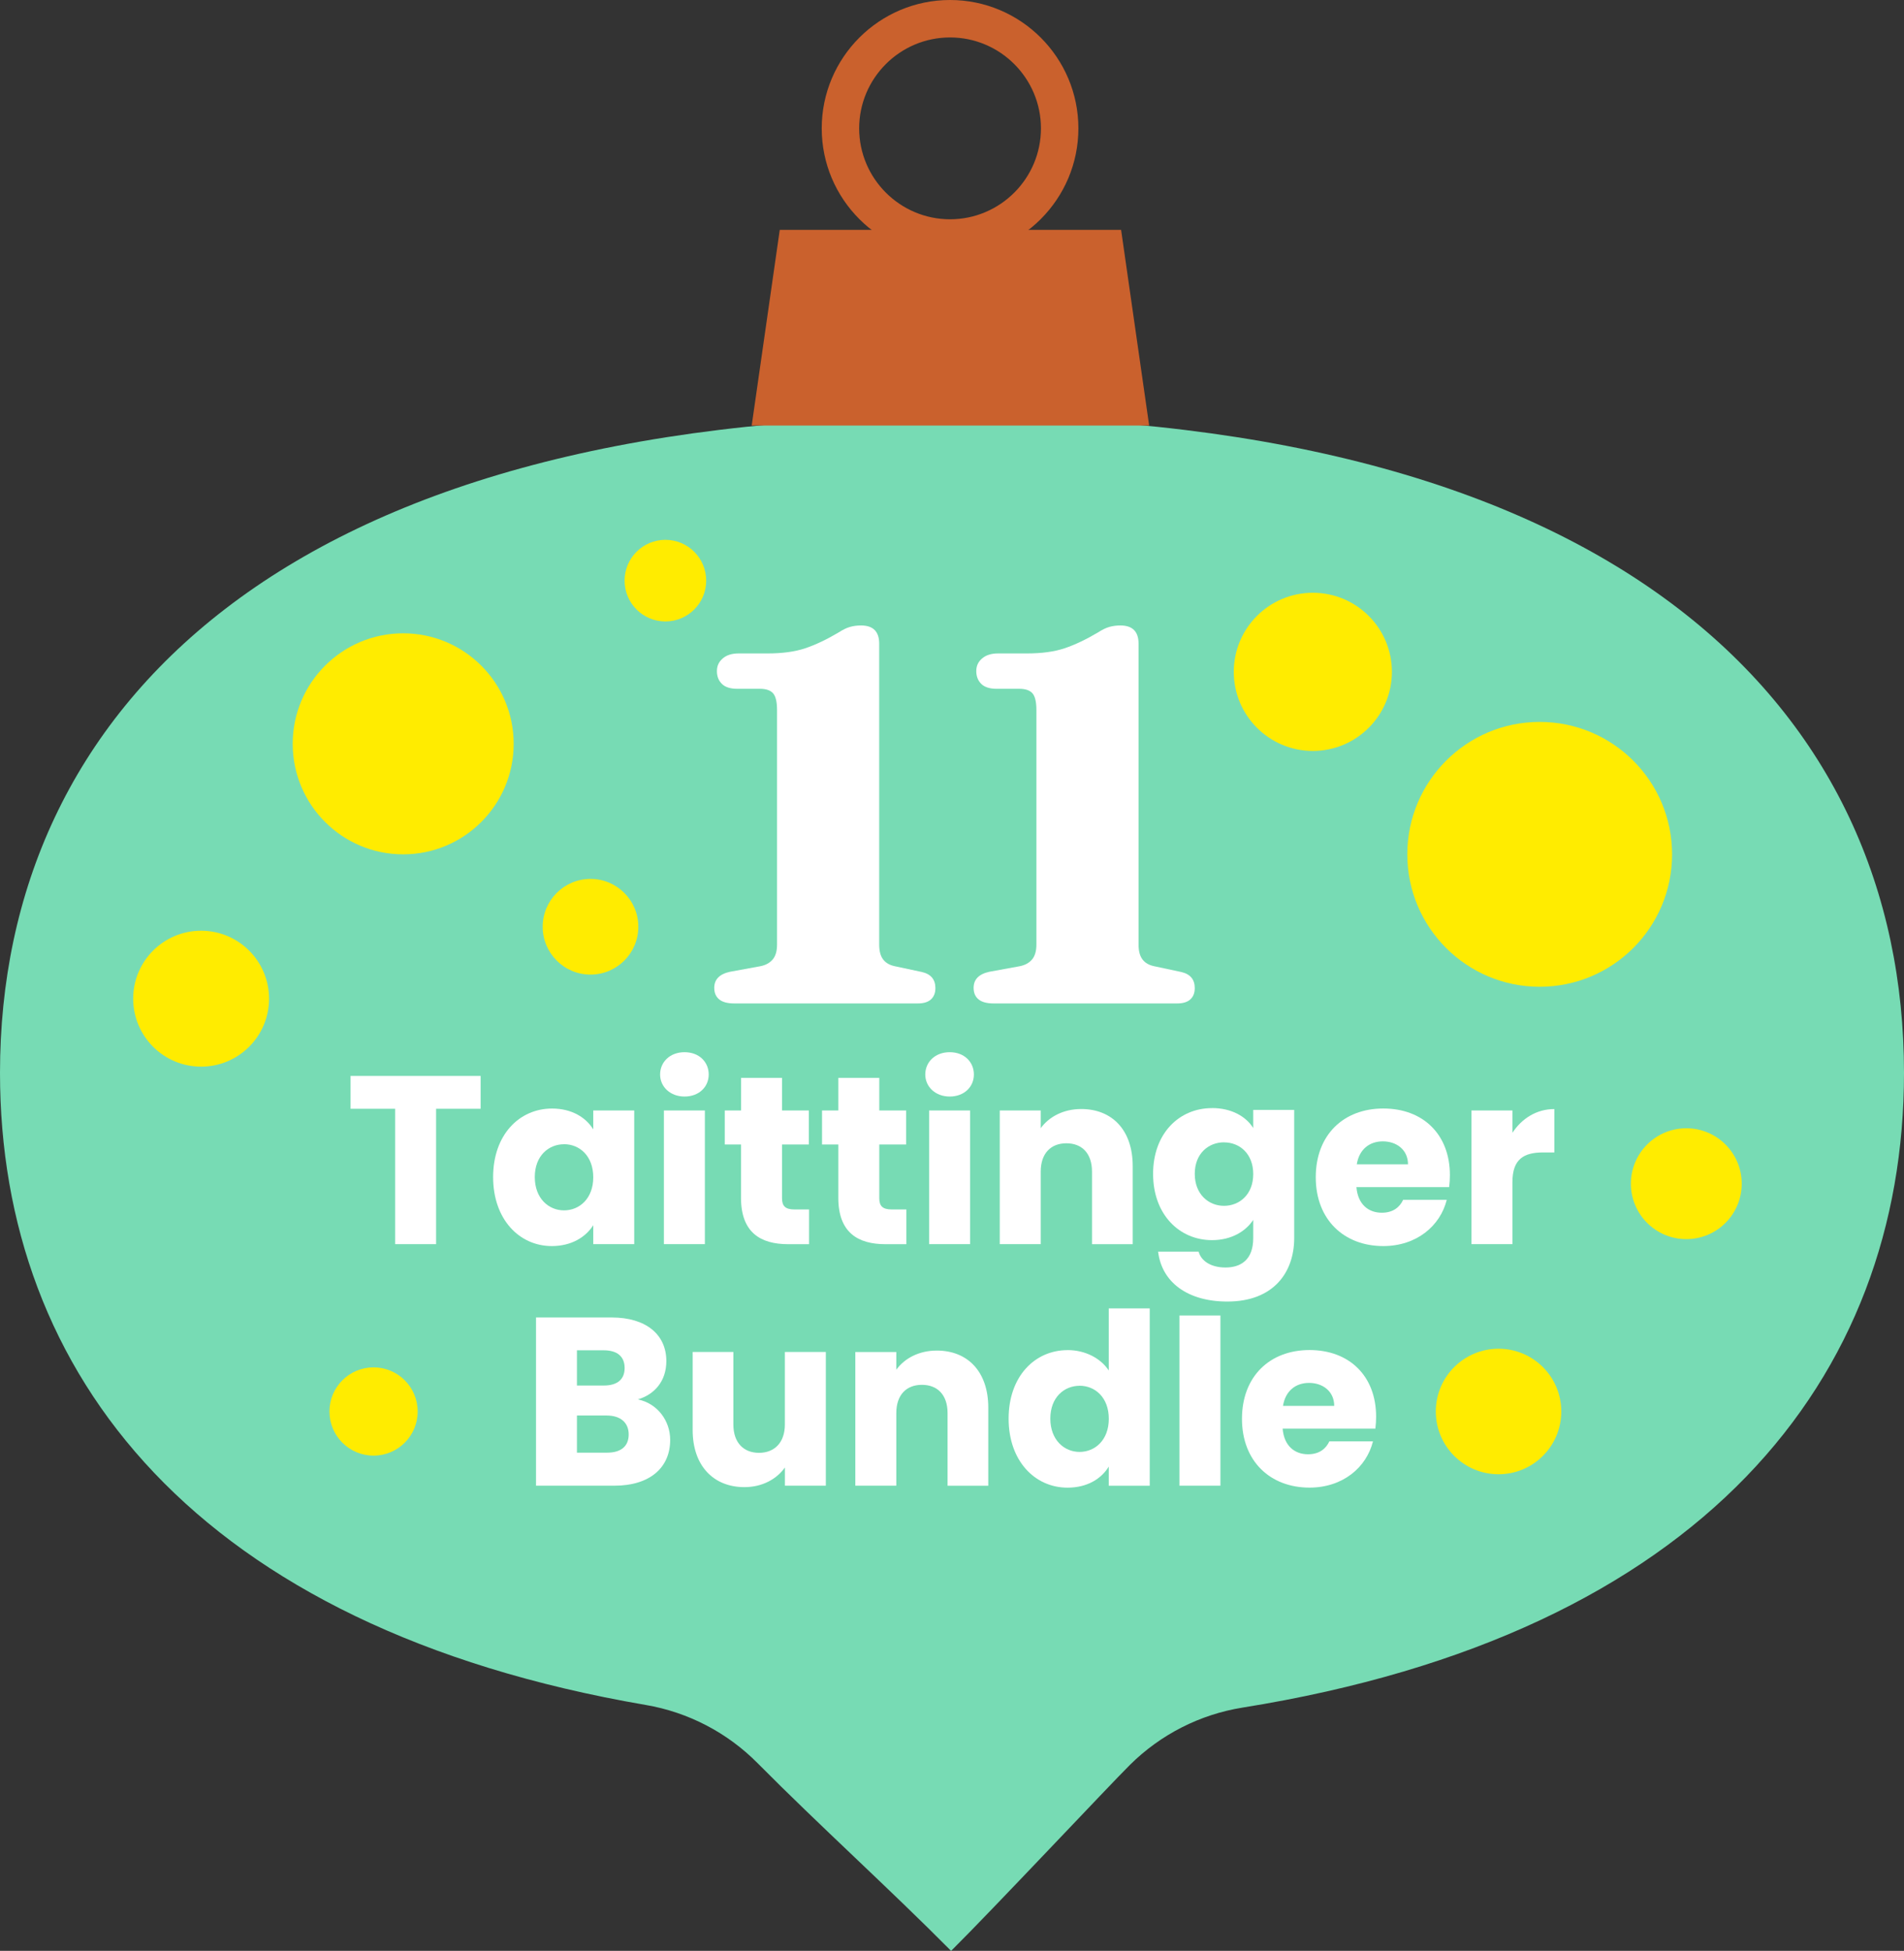 <?xml version="1.0" encoding="UTF-8"?>
<svg id="Layer_1" data-name="Layer 1" xmlns="http://www.w3.org/2000/svg" viewBox="0 0 436.35 446.96">
  <rect x="0" y="0" width="436.35" height="446.96" fill="#333333" stroke="none"/>
  <defs>
    <style>
      .cls-1 {
        fill: #ca612d;
      }

      .cls-2 {
        fill: #77dbb4;
      }

      .cls-3 {
        fill: #fff;
      }

      .cls-4 {
        fill: #ffec00;
      }
    </style>
  </defs>
  <path class="cls-2" d="M218.17,95.44C65.03,95.44,0,162.76,0,245.8c0,69.01,44.92,127.15,148.01,144.83,9.7,1.66,18.66,6.32,25.59,13.31,14.18,14.3,30.19,28.74,44.37,43.03,9.48-9.4,36.2-37.87,41-42.63,7.01-6.95,16.04-11.55,25.79-13.11,105.63-16.93,151.59-75.62,151.59-145.43,0-83.04-65.03-150.35-218.17-150.35Z"/>
  <g>
    <polygon class="cls-1" points="263.36 97.5 172.27 97.5 178.7 52.67 256.93 52.67 263.36 97.5"/>
    <path class="cls-1" d="M217.73,58.82c-16.22,0-29.41-13.19-29.41-29.41S201.51,0,217.73,0s29.41,13.19,29.41,29.41-13.19,29.41-29.41,29.41ZM217.73,8.58c-11.49,0-20.83,9.35-20.83,20.83s9.35,20.83,20.83,20.83,20.83-9.35,20.83-20.83-9.35-20.83-20.83-20.83Z"/>
  </g>
  <circle class="cls-4" cx="352.86" cy="195.74" r="30.34"/>
  <circle class="cls-4" cx="135.33" cy="212.33" r="10.96"/>
  <circle class="cls-4" cx="152.49" cy="133.03" r="9.35"/>
  <circle class="cls-4" cx="46.09" cy="228.81" r="15.57"/>
  <circle class="cls-4" cx="300.87" cy="153.93" r="18.12"/>
  <circle class="cls-4" cx="386.46" cy="271.2" r="12.7"/>
  <circle class="cls-4" cx="343.43" cy="323.39" r="14.38"/>
  <circle class="cls-4" cx="85.61" cy="323.39" r="10.11"/>
  <circle class="cls-4" cx="92.4" cy="170.42" r="25.32"/>
  <g>
    <path class="cls-3" d="M165.45,156.69c-.77-.75-1.15-1.72-1.15-2.93s.44-2.14,1.33-2.9c.89-.77,2.1-1.15,3.63-1.15h6.59c3.43,0,6.32-.39,8.68-1.18s4.93-2.01,7.71-3.66c.93-.6,1.78-1.02,2.57-1.24s1.62-.33,2.51-.33c2.78,0,4.17,1.39,4.17,4.17v68.94c0,1.49.3,2.63.91,3.42s1.49,1.3,2.66,1.54l6.23,1.33c2.06.48,3.08,1.71,3.08,3.69,0,1.09-.33,1.95-1,2.57-.67.63-1.68.94-3.05.94h-42.03c-1.57,0-2.73-.31-3.48-.94-.75-.62-1.12-1.5-1.12-2.63,0-1.94,1.21-3.17,3.63-3.69l6.95-1.27c1.21-.24,2.15-.76,2.81-1.54.67-.79,1-1.92,1-3.42v-53.7c0-1.89-.3-3.18-.91-3.87-.6-.68-1.61-1.03-3.02-1.03h-5.2c-1.57,0-2.74-.37-3.51-1.12Z"/>
    <path class="cls-3" d="M224.89,156.69c-.77-.75-1.15-1.72-1.15-2.93s.44-2.14,1.33-2.9,2.1-1.15,3.63-1.15h6.59c3.43,0,6.32-.39,8.68-1.18s4.93-2.01,7.71-3.66c.93-.6,1.78-1.02,2.57-1.24s1.62-.33,2.51-.33c2.78,0,4.17,1.39,4.17,4.17v68.94c0,1.49.3,2.63.91,3.42.6.79,1.49,1.3,2.66,1.54l6.23,1.33c2.06.48,3.08,1.71,3.08,3.69,0,1.09-.33,1.95-1,2.57-.67.63-1.68.94-3.05.94h-42.03c-1.57,0-2.73-.31-3.48-.94-.75-.62-1.12-1.5-1.12-2.63,0-1.94,1.21-3.17,3.63-3.69l6.95-1.27c1.21-.24,2.15-.76,2.81-1.54s1-1.92,1-3.42v-53.7c0-1.89-.3-3.18-.91-3.87-.6-.68-1.61-1.03-3.02-1.03h-5.2c-1.57,0-2.74-.37-3.51-1.12Z"/>
  </g>
  <g>
    <path class="cls-3" d="M80.34,246.51h29.81v7.52h-10.21v31.02h-9.39v-31.02h-10.21v-7.52Z"/>
    <path class="cls-3" d="M126.52,253.98c4.56,0,7.8,2.09,9.44,4.78v-4.34h9.39v30.63h-9.39v-4.34c-1.7,2.69-4.94,4.78-9.5,4.78-7.47,0-13.45-6.15-13.45-15.81s5.98-15.7,13.51-15.7ZM129.26,262.16c-3.51,0-6.7,2.63-6.7,7.52s3.18,7.63,6.7,7.63,6.7-2.69,6.7-7.58-3.13-7.58-6.7-7.58Z"/>
    <path class="cls-3" d="M151.28,246.18c0-2.85,2.25-5.11,5.6-5.11s5.54,2.25,5.54,5.11-2.25,5.05-5.54,5.05-5.6-2.25-5.6-5.05ZM152.15,254.42h9.39v30.63h-9.39v-30.63Z"/>
    <path class="cls-3" d="M169.83,262.22h-3.73v-7.8h3.73v-7.47h9.39v7.47h6.15v7.8h-6.15v12.3c0,1.81.77,2.58,2.85,2.58h3.35v7.96h-4.78c-6.37,0-10.82-2.69-10.82-10.65v-12.19Z"/>
    <path class="cls-3" d="M192.12,262.22h-3.73v-7.8h3.73v-7.47h9.39v7.47h6.15v7.8h-6.15v12.3c0,1.81.77,2.58,2.86,2.58h3.35v7.96h-4.78c-6.37,0-10.82-2.69-10.82-10.65v-12.19Z"/>
    <path class="cls-3" d="M212.05,246.18c0-2.85,2.25-5.11,5.6-5.11s5.54,2.25,5.54,5.11-2.25,5.05-5.54,5.05-5.6-2.25-5.6-5.05ZM212.93,254.42h9.39v30.63h-9.39v-30.63Z"/>
    <path class="cls-3" d="M250.26,268.42c0-4.17-2.31-6.48-5.87-6.48s-5.88,2.31-5.88,6.48v16.63h-9.39v-30.63h9.39v4.06c1.87-2.58,5.16-4.39,9.28-4.39,7.08,0,11.8,4.83,11.8,13.07v17.9h-9.33v-16.63Z"/>
    <path class="cls-3" d="M277.77,253.87c4.5,0,7.8,1.95,9.44,4.58v-4.16h9.39v29.36c0,7.85-4.72,14.55-15.32,14.55-9.11,0-15.04-4.43-15.87-11.44h9.28c.6,2.21,2.91,3.64,6.15,3.64,3.57,0,6.37-1.79,6.37-6.75v-4.16c-1.7,2.58-4.94,4.64-9.44,4.64-7.52,0-13.51-5.9-13.51-15.18s5.98-15.07,13.51-15.07ZM280.51,261.72c-3.51,0-6.7,2.53-6.7,7.22s3.18,7.33,6.7,7.33,6.7-2.58,6.7-7.27-3.13-7.27-6.7-7.27Z"/>
    <path class="cls-3" d="M317.02,285.49c-9,0-15.48-6.04-15.48-15.76s6.37-15.76,15.48-15.76,15.26,5.93,15.26,15.26c0,.88-.05,1.81-.17,2.75h-21.25c.33,4.01,2.8,5.87,5.82,5.87,2.63,0,4.12-1.32,4.89-2.96h9.99c-1.48,5.98-6.92,10.6-14.55,10.6ZM310.93,266.77h11.75c0-3.35-2.64-5.27-5.76-5.27s-5.44,1.87-5.98,5.27Z"/>
    <path class="cls-3" d="M346.61,285.05h-9.39v-30.63h9.39v5.11c2.14-3.24,5.49-5.43,9.61-5.43v9.94h-2.58c-4.45,0-7.03,1.54-7.03,6.81v14.22Z"/>
    <path class="cls-3" d="M140.79,340.39h-17.95v-38.54h17.35c7.85,0,12.52,3.9,12.52,9.99,0,4.67-2.8,7.69-6.53,8.78,4.5.93,7.41,4.89,7.41,9.28,0,6.37-4.67,10.49-12.79,10.49ZM138.37,309.37h-6.15v8.07h6.15c3.07,0,4.78-1.37,4.78-4.01s-1.7-4.06-4.78-4.06ZM139.03,324.31h-6.81v8.51h6.92c3.13,0,4.94-1.43,4.94-4.17s-1.92-4.34-5.05-4.34Z"/>
    <path class="cls-3" d="M189.27,340.39h-9.39v-4.17c-1.87,2.64-5.16,4.5-9.28,4.5-7.08,0-11.86-4.89-11.86-13.07v-17.9h9.33v16.63c0,4.17,2.36,6.48,5.87,6.48s5.93-2.31,5.93-6.48v-16.63h9.39v30.63Z"/>
    <path class="cls-3" d="M217.16,323.76c0-4.17-2.31-6.48-5.88-6.48s-5.87,2.31-5.87,6.48v16.63h-9.39v-30.63h9.39v4.06c1.87-2.58,5.16-4.39,9.28-4.39,7.08,0,11.8,4.83,11.8,13.07v17.9h-9.33v-16.63Z"/>
    <path class="cls-3" d="M244.66,309.32c4.06,0,7.58,1.87,9.44,4.67v-14.22h9.39v40.63h-9.39v-4.39c-1.7,2.8-4.94,4.83-9.44,4.83-7.52,0-13.51-6.15-13.51-15.81s5.98-15.7,13.51-15.7ZM247.41,317.5c-3.51,0-6.7,2.63-6.7,7.52s3.18,7.63,6.7,7.63,6.7-2.69,6.7-7.58-3.13-7.58-6.7-7.58Z"/>
    <path class="cls-3" d="M270.3,301.39h9.39v39h-9.39v-39Z"/>
    <path class="cls-3" d="M300.11,340.83c-9,0-15.48-6.04-15.48-15.76s6.37-15.76,15.48-15.76,15.26,5.93,15.26,15.26c0,.88-.05,1.81-.17,2.75h-21.25c.33,4.01,2.8,5.87,5.82,5.87,2.63,0,4.12-1.32,4.89-2.96h9.99c-1.48,5.98-6.92,10.6-14.55,10.6ZM294.02,322.11h11.75c0-3.35-2.64-5.27-5.76-5.27s-5.44,1.87-5.98,5.27Z"/>
  </g>
</svg>